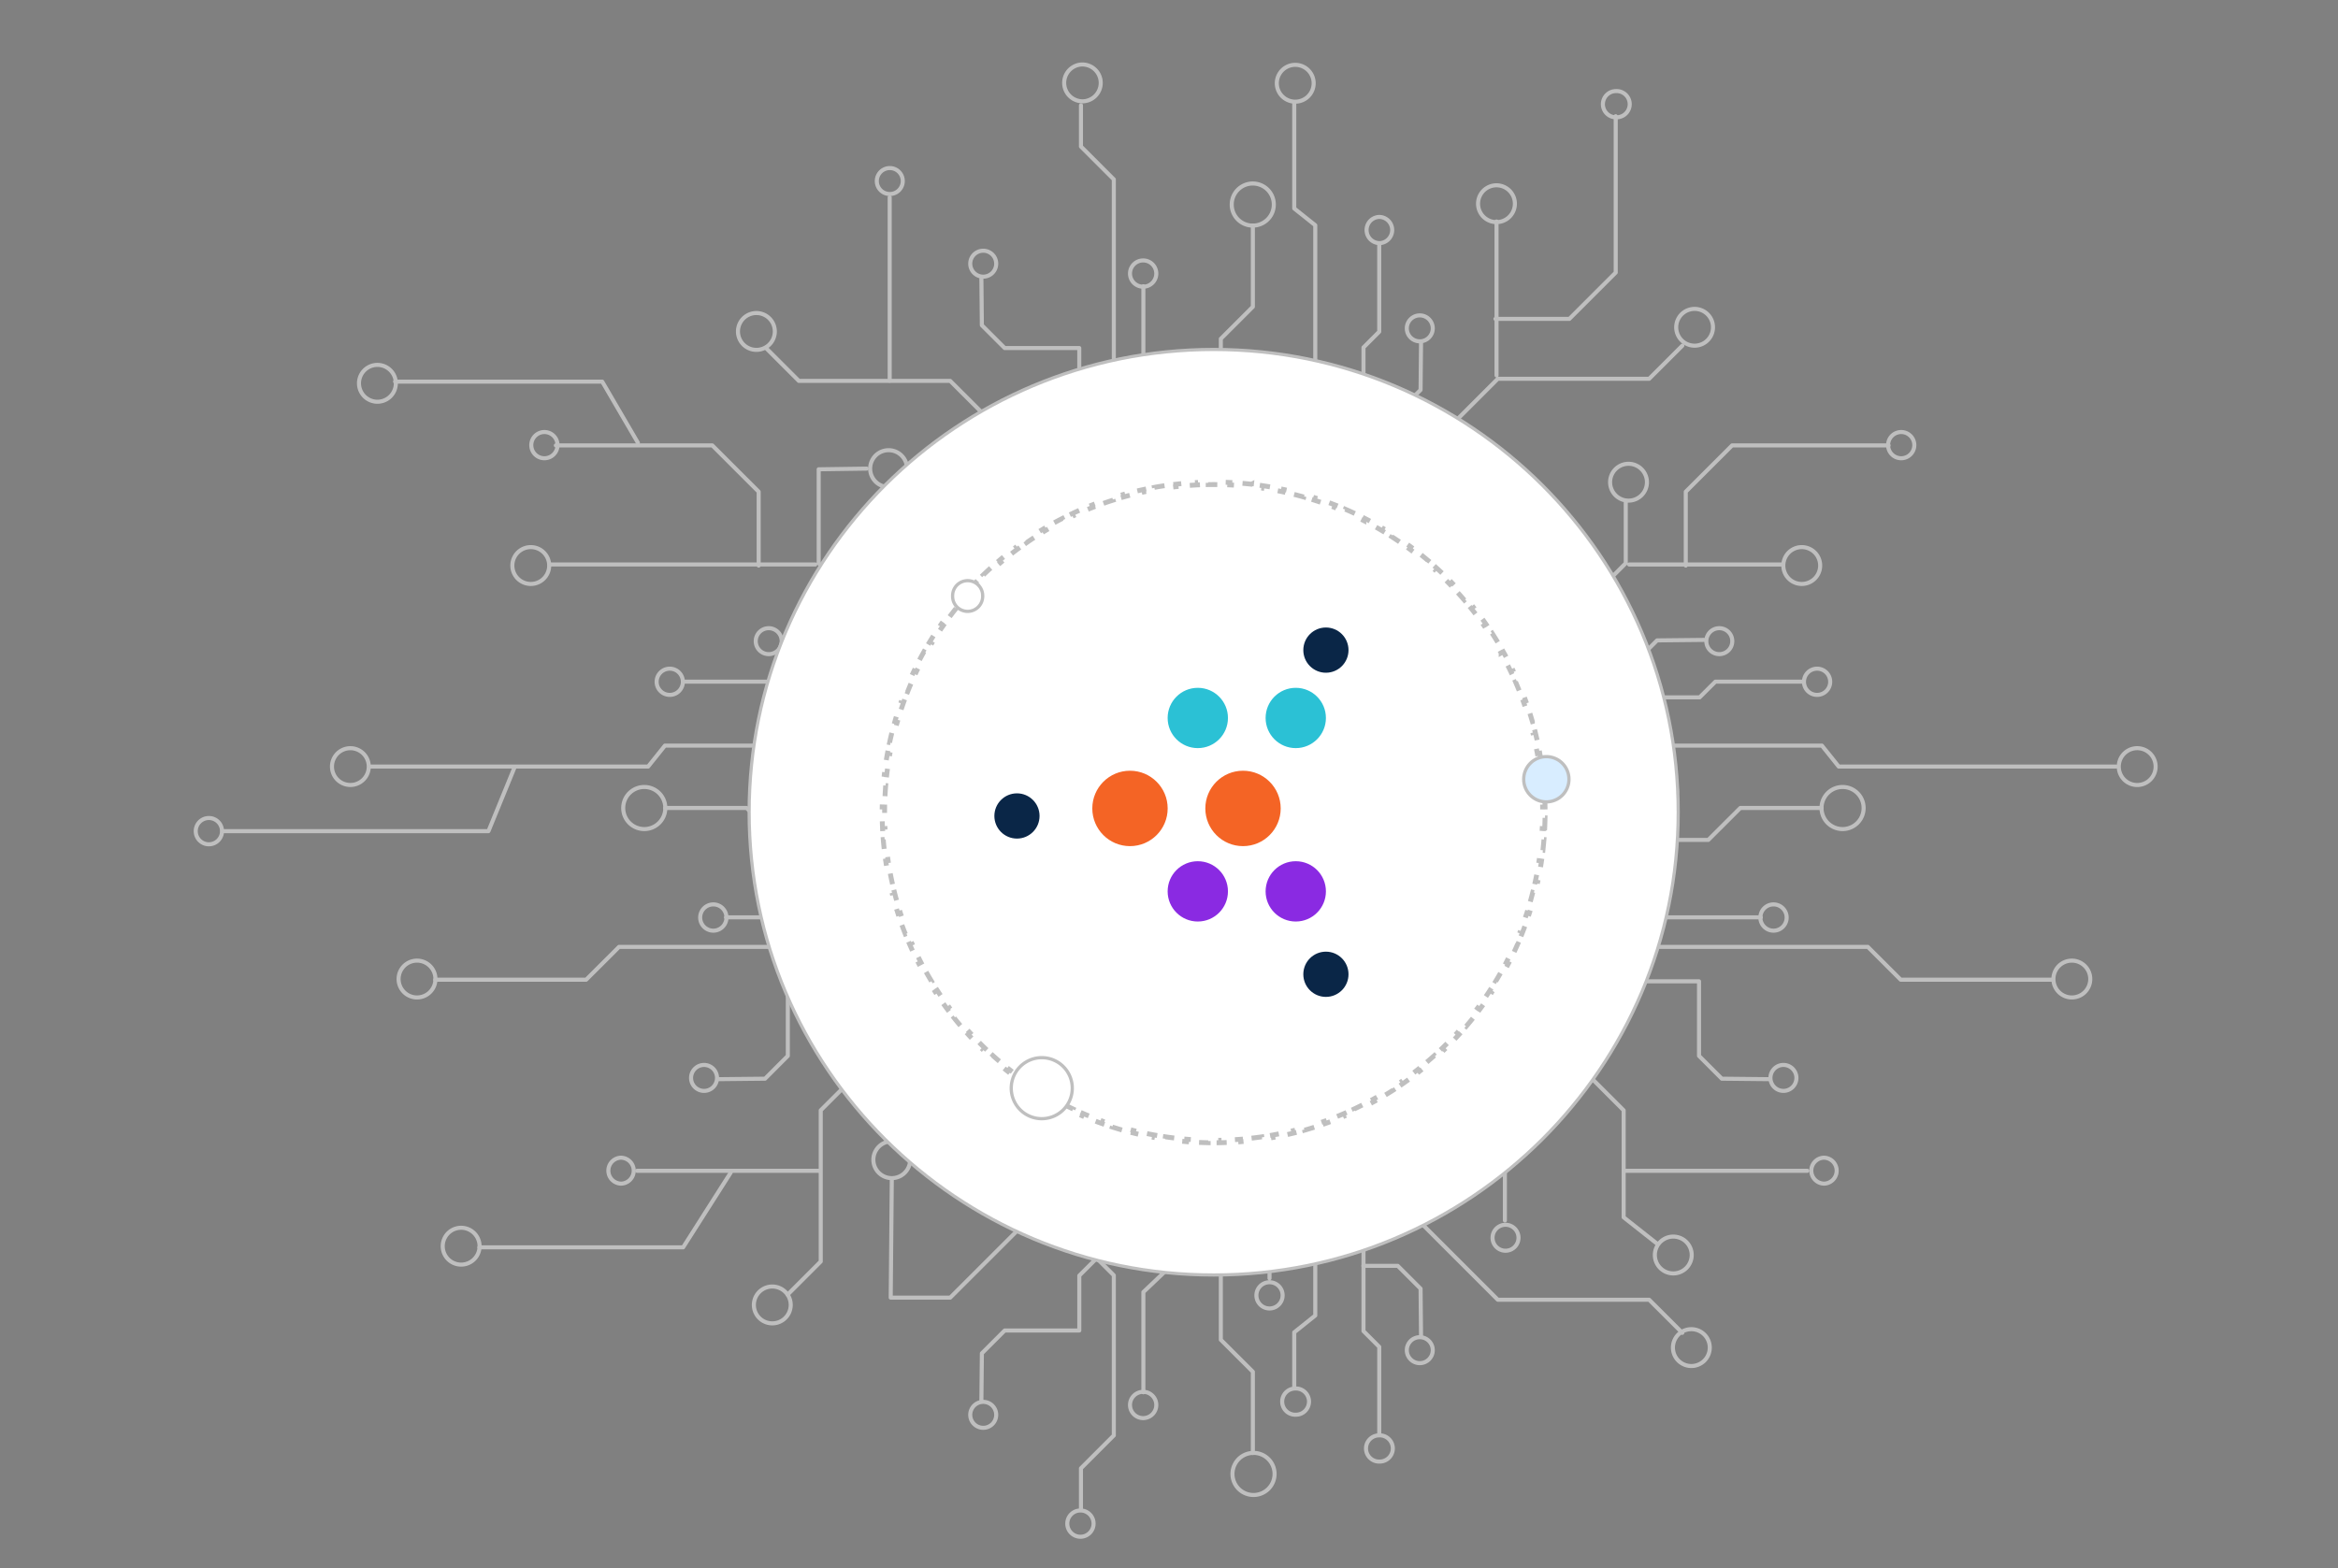 <svg width="863" height="579" fill="none" xmlns="http://www.w3.org/2000/svg"><rect width="100%" height="100%" fill="#808080" stroke="none"/><path d="M468.6 206.82v-59.06M468.6 146.3a4.84 4.84 0 1 0 0-9.67 4.84 4.84 0 0 0 0 9.68ZM485.49 218.7V83.16l-7.76-6.19V38.23M421.96 105.85a4.85 4.85 0 1 0 0-9.7 4.85 4.85 0 0 0 0 9.7Z" stroke="#BFBFBF" stroke-width="1.5" stroke-miterlimit="10" stroke-linecap="round" stroke-linejoin="round"/><path d="M434.05 226.35V154.1l-12.01-11.42v-37M462.42 83.29a7.77 7.77 0 1 0 0-15.54 7.77 7.77 0 0 0 0 15.54Z" stroke="#BFBFBF" stroke-width="1.5" stroke-miterlimit="10" stroke-linecap="round" stroke-linejoin="round"/><path d="M450.63 245.13V125.08l11.82-11.82v-30M503.29 207.97v-79.7l5.81-5.81V90.28M509.05 89.77a4.84 4.84 0 1 0 0-9.68 4.84 4.84 0 0 0 0 9.67ZM596.5 43.3a4.84 4.84 0 1 0 0-9.67 4.84 4.84 0 0 0 0 9.68ZM415.53 171.8a4.85 4.85 0 1 0 0-9.7 4.85 4.85 0 0 0 0 9.7ZM415.63 206.62v-34.85M398.49 208.85V161.5l12.64-12.64V66.23L399 54.1V38.88M362.71 102.14a4.79 4.79 0 1 0 0-9.57 4.79 4.79 0 0 0 0 9.57ZM328.44 71.63a4.79 4.79 0 1 0 0-9.58 4.79 4.79 0 0 0 0 9.58Z" stroke="#BFBFBF" stroke-width="1.5" stroke-miterlimit="10" stroke-linecap="round" stroke-linejoin="round"/><path d="m404.8 155.16-6.42-6.41V128.5h-27.53l-8.43-8.42-.17-17.21M278.83 129.16a6.8 6.8 0 1 0 0-13.58 6.8 6.8 0 0 0 0 13.58ZM399.24 37.4a6.8 6.8 0 1 0 0-13.59 6.8 6.8 0 0 0 0 13.58ZM477.73 37.53a6.8 6.8 0 1 0 0-13.58 6.8 6.8 0 0 0 0 13.58ZM552 82a6.8 6.8 0 1 0 .01-13.58 6.8 6.8 0 0 0 0 13.58Z" stroke="#BFBFBF" stroke-width="1.5" stroke-miterlimit="10" stroke-linecap="round" stroke-linejoin="round"/><path d="M381.73 210.6v-39l-30.99-30.97h-55.86l-12.24-12.24M524.07 126.02a4.79 4.79 0 1 0 0-9.58 4.79 4.79 0 0 0 0 9.58ZM561.67 185.54a4.79 4.79 0 1 0 0-9.58 4.79 4.79 0 0 0 0 9.58ZM503.26 152.37h12.67l8.43-8.42.17-17.2M625.5 127.62a6.79 6.79 0 1 0 .01-13.58 6.79 6.79 0 0 0 0 13.58Z" stroke="#BFBFBF" stroke-width="1.5" stroke-miterlimit="10" stroke-linecap="round" stroke-linejoin="round"/><path d="M521.89 209.82v-38.99l30.98-30.98h55.86l12.24-12.22M328.4 140.54V72.88M552.4 138.6V81.77M552 117.73h27.28l17.11-17.1V42.91M701.55 169.18a4.84 4.84 0 1 0 0-9.67 4.84 4.84 0 0 0 0 9.67ZM673.16 437a4.79 4.79 0 1 0 0-9.58 4.79 4.79 0 0 0 0 9.57ZM617.38 470.14a6.8 6.8 0 1 0 0-13.59 6.8 6.8 0 0 0 0 13.59ZM664.8 215.59a6.8 6.8 0 1 0 0-13.59 6.8 6.8 0 0 0 0 13.59Z" stroke="#BFBFBF" stroke-width="1.5" stroke-miterlimit="10" stroke-linecap="round" stroke-linejoin="round"/><path d="M529.32 378.96h39.02l30.98 30.97v39.5l12.25 9.67M600.75 184.82a6.8 6.8 0 1 0 0-13.58 6.8 6.8 0 0 0 0 13.58ZM530.08 238.9h39.03l30.99-30.97V185.4M599.42 432.26h67.7M601.35 208.41h56.87M622.25 208.8v-27.26l17.1-17.1h57.75M369.2 292.16h-59.12M303.8 297a4.84 4.84 0 1 0 0-9.68 4.84 4.84 0 0 0 0 9.67ZM381.09 275.27H245.44l-6.2 7.74h-102.4M263.3 343.6a4.85 4.85 0 1 0 0-9.7 4.85 4.85 0 0 0 0 9.7ZM77.1 311.71a4.85 4.85 0 1 0 0-9.7 4.85 4.85 0 0 0 0 9.7Z" stroke="#BFBFBF" stroke-width="1.5" stroke-miterlimit="10" stroke-linecap="round" stroke-linejoin="round"/><path d="M388.72 326.68h-72.27l-11.43 12H268M237.81 306.09a7.77 7.77 0 1 0 0-15.54 7.77 7.77 0 0 0 0 15.54Z" stroke="#BFBFBF" stroke-width="1.5" stroke-miterlimit="10" stroke-linecap="round" stroke-linejoin="round"/><path d="M407.54 310.1H287.4l-11.82-11.8h-30.05M370.35 257.47h-79.77l-5.81-5.8h-32.2M247.22 256.55a4.84 4.84 0 1 0 0-9.68 4.84 4.84 0 0 0 0 9.68ZM200.73 169.18a4.84 4.84 0 1 0 0-9.67 4.84 4.84 0 0 0 0 9.67ZM329.3 350.01a4.85 4.85 0 1 0 0-9.7 4.85 4.85 0 0 0 0 9.7ZM369 345.08H334.1M371.21 362.21h-47.38l-12.63-12.63h-82.7l-12.14 12.12h-55.7M259.66 402.75a4.79 4.79 0 1 0 0-9.57 4.79 4.79 0 0 0 0 9.57ZM229.13 437a4.79 4.79 0 1 0 0-9.58 4.79 4.79 0 0 0 0 9.57Z" stroke="#BFBFBF" stroke-width="1.5" stroke-miterlimit="10" stroke-linecap="round" stroke-linejoin="round"/><path d="m317.5 355.9-6.41 6.4H290.8v27.53l-8.41 8.42-17.23.18M284.7 488.57a6.8 6.8 0 1 0 0-13.58 6.8 6.8 0 0 0 0 13.58ZM153.56 368.25a6.8 6.8 0 1 0 0-13.58 6.8 6.8 0 0 0 0 13.58ZM169.85 466.88a6.8 6.8 0 1 0 0-13.58 6.8 6.8 0 0 0 0 13.58ZM129.33 289.81a6.79 6.79 0 1 0 0-13.58 6.79 6.79 0 0 0 0 13.58ZM195.66 215.59a6.8 6.8 0 1 0 0-13.59 6.8 6.8 0 0 0 0 13.59ZM138.94 148.31a6.8 6.8 0 1 0 0-13.58 6.8 6.8 0 0 0 0 13.58ZM327.63 179.8a6.8 6.8 0 1 0 0-13.58 6.8 6.8 0 0 0 0 13.58Z" stroke="#BFBFBF" stroke-width="1.5" stroke-miterlimit="10" stroke-linecap="round" stroke-linejoin="round"/><path d="M372.97 378.96h-39.02l-31 30.96v55.83l-12.23 12.23M283.53 241.5a4.79 4.79 0 1 0 0-9.57 4.79 4.79 0 0 0 0 9.57ZM314.7 257.51v-12.66l-8.42-8.42-17.22-.18M372.19 238.9h-39.02l-30.98-30.97v-34.67l17.7-.25M302.86 432.26h-67.7M300.93 208.4h-98.07M280.04 208.8v-27.26l-17.12-17.1h-57.74M548.76 292.16h59.1M614.16 297a4.84 4.84 0 1 0 0-9.68 4.84 4.84 0 0 0 0 9.67ZM536.87 275.27H672.5l6.2 7.74h102.4M654.64 343.6a4.85 4.85 0 1 0 0-9.7 4.85 4.85 0 0 0 0 9.7Z" stroke="#BFBFBF" stroke-width="1.5" stroke-miterlimit="10" stroke-linecap="round" stroke-linejoin="round"/><path d="M529.22 326.68h72.29l11.43 12h37.01M680.13 306.09a7.77 7.77 0 1 0 0-15.54 7.77 7.77 0 0 0 0 15.54Z" stroke="#BFBFBF" stroke-width="1.5" stroke-miterlimit="10" stroke-linecap="round" stroke-linejoin="round"/><path d="M510.42 310.1h120.14l11.82-11.8h30.03M547.6 257.47h79.76l5.82-5.8h32.2M670.72 256.55a4.84 4.84 0 1 0 0-9.68 4.84 4.84 0 0 0 0 9.68ZM588.66 350.01a4.85 4.85 0 1 0 0-9.7 4.85 4.85 0 0 0 0 9.7ZM548.95 345.08h34.88M546.73 362.21h47.38l12.65-12.63h82.69l12.13 12.12h55.7M658.3 402.75a4.79 4.79 0 1 0 0-9.58 4.79 4.79 0 0 0 0 9.58Z" stroke="#BFBFBF" stroke-width="1.5" stroke-miterlimit="10" stroke-linecap="round" stroke-linejoin="round"/><path d="m600.45 355.9 6.4 6.4h20.29v27.53l8.41 8.42 17.24.18M764.39 368.25a6.8 6.8 0 1 0 0-13.58 6.8 6.8 0 0 0 0 13.58ZM788.62 289.82a6.8 6.8 0 1 0 0-13.59 6.8 6.8 0 0 0 0 13.59ZM634.41 241.5a4.79 4.79 0 1 0 0-9.57 4.79 4.79 0 0 0 0 9.57ZM603.25 257.51v-12.66l8.42-8.42 17.23-.18M468.6 412.9v59.05M468.6 483.08a4.84 4.84 0 1 0 0-9.68 4.84 4.84 0 0 0 0 9.68ZM485.49 401v84.68l-7.76 6.2v20M421.96 523.56a4.85 4.85 0 1 0 0-9.7 4.85 4.85 0 0 0 0 9.7ZM398.81 567.36a4.85 4.85 0 1 0 0-9.7 4.85 4.85 0 0 0 0 9.7Z" stroke="#BFBFBF" stroke-width="1.5" stroke-miterlimit="10" stroke-linecap="round" stroke-linejoin="round"/><path d="M434.05 393.37v72.23l-12.01 11.43v36.99M462.42 551.94a7.77 7.77 0 1 0 0-15.53 7.77 7.77 0 0 0 0 15.53Z" stroke="#BFBFBF" stroke-width="1.5" stroke-miterlimit="10" stroke-linecap="round" stroke-linejoin="round"/><path d="M450.63 374.58v120.06l11.82 11.81v30.01M503.29 411.73v79.71l5.82 5.82v32.17M509.06 539.6a4.84 4.84 0 1 0 0-9.67 4.84 4.84 0 0 0 0 9.68ZM478.12 522.3a4.84 4.84 0 1 0 0-9.67 4.84 4.84 0 0 0 0 9.68ZM415.53 457.61a4.85 4.85 0 1 0 0-9.7 4.85 4.85 0 0 0 0 9.7ZM415.63 413.08v34.86M398.49 410.87v47.34l12.64 12.64v59.11L399 542.1v15.2M362.71 527.14a4.79 4.79 0 1 0 0-9.57 4.79 4.79 0 0 0 0 9.57Z" stroke="#BFBFBF" stroke-width="1.5" stroke-miterlimit="10" stroke-linecap="round" stroke-linejoin="round"/><path d="m404.8 464.55-6.41 6.4v20.27h-27.54l-8.42 8.42-.18 17.2M329.17 434.96a6.79 6.79 0 1 0 0-13.58 6.79 6.79 0 0 0 0 13.58Z" stroke="#BFBFBF" stroke-width="1.5" stroke-miterlimit="10" stroke-linecap="round" stroke-linejoin="round"/><path d="M381.73 409.11v39l-30.99 30.97h-21.96l.4-43.95M524.07 503.27a4.79 4.79 0 1 0 0-9.58 4.79 4.79 0 0 0 0 9.58ZM555.5 461.76a4.79 4.79 0 1 0 0-9.57 4.79 4.79 0 0 0 0 9.57ZM503.26 467.34h12.67l8.43 8.42.17 17.21M623.94 504.32a6.8 6.8 0 1 0 0-13.58 6.8 6.8 0 0 0 0 13.58Z" stroke="#BFBFBF" stroke-width="1.5" stroke-miterlimit="10" stroke-linecap="round" stroke-linejoin="round"/><path d="M521.89 409.89v39l30.98 30.97h55.86l12.24 12.22" stroke="#BFBFBF" stroke-width="1.5" stroke-miterlimit="10" stroke-linecap="round" stroke-linejoin="round"/><path d="M522.41 427.4h33.08v23.2M522.21 180.37h35.21M189.9 283.38l-9.6 23.48H82.1M269.7 432.95l-17.54 27.56h-75.2M235.45 163.44 222.3 140.9h-76.46" stroke="#BFBFBF" stroke-width="1.5" stroke-miterlimit="10" stroke-linecap="round" stroke-linejoin="round"/><path d="M619.46 299.87c0-94.36-76.77-170.85-171.47-170.85S276.52 205.5 276.52 299.87c0 94.35 76.77 170.85 171.47 170.85s171.47-76.5 171.47-170.85Z" fill="#fff" stroke="#BFBFBF" stroke-width="1.17"/><path d="M570.17 305.94c.06-1.32.1-2.65.13-3.99l-.9-.01a120.08 120.08 0 0 0 0-3.99l.9-.01c-.02-1.33-.07-2.67-.13-3.99l-.9.04a118 118 0 0 0-.26-3.96l.9-.07c-.1-1.34-.24-2.66-.39-3.98l-.9.1c-.14-1.32-.32-2.63-.5-3.93l.88-.13c-.2-1.33-.41-2.64-.65-3.95l-.88.16c-.24-1.3-.5-2.6-.78-3.89l.88-.19c-.28-1.3-.58-2.6-.9-3.9l-.88.23c-.32-1.29-.66-2.57-1.03-3.84l.87-.24a120.5 120.5 0 0 0-1.17-3.83l-.85.28c-.41-1.26-.84-2.51-1.28-3.75l.84-.31c-.45-1.26-.92-2.5-1.41-3.74l-.84.33c-.49-1.23-1-2.45-1.52-3.66l.82-.36a120.5 120.5 0 0 0-1.66-3.64l-.81.4c-.57-1.2-1.16-2.39-1.77-3.56l.8-.42c-.6-1.18-1.24-2.36-1.9-3.52l-.78.44a120.5 120.5 0 0 0-1.99-3.43l.77-.46a125.7 125.7 0 0 0-2.12-3.4l-.76.5c-.72-1.11-1.46-2.2-2.21-3.3l.74-.5c-.76-1.1-1.54-2.18-2.34-3.25l-.72.54c-.8-1.06-1.6-2.11-2.43-3.14l.7-.56c-.83-1.05-1.67-2.07-2.54-3.09l-.68.59c-.86-1.01-1.74-2-2.63-2.98l.67-.6c-.9-1-1.81-1.96-2.74-2.92l-.65.63c-.92-.95-1.86-1.88-2.81-2.8l.62-.65c-.96-.92-1.93-1.83-2.92-2.72l-.6.66c-.99-.88-1.98-1.75-3-2.6l.59-.7c-1.02-.85-2.05-1.7-3.1-2.52l-.55.7c-1.04-.82-2.1-1.62-3.16-2.4l.54-.73c-1.07-.8-2.16-1.57-3.25-2.33l-.51.75c-1.1-.76-2.2-1.49-3.3-2.2l.48-.76c-1.12-.72-2.25-1.42-3.4-2.1l-.46.76c-1.13-.68-2.28-1.34-3.44-1.98l.44-.78a122.5 122.5 0 0 0-3.53-1.88l-.4.8a119.9 119.9 0 0 0-3.57-1.75l.38-.82c-1.2-.57-2.42-1.11-3.64-1.64l-.36.82c-1.2-.52-2.43-1.03-3.66-1.51l.33-.84c-1.24-.49-2.5-.95-3.75-1.4l-.3.85c-1.24-.45-2.5-.87-3.76-1.27l.27-.86c-1.26-.4-2.54-.79-3.82-1.16l-.25.87c-1.27-.36-2.55-.7-3.83-1.02l.21-.87a119.6 119.6 0 0 0-3.9-.9l-.18.88c-1.29-.28-2.59-.53-3.89-.77l.16-.88c-1.31-.24-2.63-.45-3.95-.65l-.13.9c-1.3-.2-2.62-.37-3.93-.52l.1-.9a120.8 120.8 0 0 0-3.98-.38l-.07.9c-1.32-.1-2.64-.2-3.97-.26l.05-.9c-1.33-.06-2.66-.1-4-.12v.9a132.07 132.07 0 0 0-4 0v-.9c-1.34.02-2.67.06-4 .12l.05.9c-1.33.07-2.65.15-3.97.26l-.07-.9c-1.33.1-2.66.24-3.98.39l.1.9c-1.31.14-2.63.31-3.93.5l-.13-.89c-1.32.2-2.64.4-3.95.65l.16.88c-1.3.24-2.6.5-3.9.77l-.18-.88c-1.3.28-2.6.58-3.9.9l.22.87c-1.28.32-2.56.66-3.83 1.02l-.25-.87c-1.28.37-2.56.75-3.83 1.16l.28.86c-1.26.4-2.52.82-3.76 1.27l-.3-.85c-1.26.45-2.5.91-3.75 1.4l.33.84c-1.23.48-2.45.99-3.66 1.51l-.36-.82c-1.23.53-2.44 1.07-3.64 1.64l.38.82c-1.2.56-2.39 1.14-3.56 1.75l-.41-.8c-1.19.6-2.37 1.23-3.53 1.88l.44.78c-1.16.65-2.3 1.3-3.44 1.98l-.46-.77c-1.15.69-2.28 1.39-3.4 2.1l.49.77c-1.12.71-2.22 1.44-3.3 2.2l-.52-.75c-1.1.76-2.18 1.54-3.25 2.33l.54.72c-1.07.79-2.12 1.6-3.16 2.41l-.56-.7c-1.04.82-2.07 1.67-3.09 2.53l.58.69c-1 .85-2 1.72-2.99 2.6l-.6-.66c-.99.89-1.96 1.8-2.92 2.72l.62.65c-.95.92-1.89 1.85-2.81 2.8l-.65-.63c-.93.96-1.84 1.93-2.74 2.91l.67.61c-.9.98-1.77 1.97-2.63 2.98l-.68-.59c-.87 1.02-1.72 2.04-2.55 3.09l.7.56c-.82 1.03-1.63 2.08-2.42 3.14l-.72-.54c-.8 1.07-1.58 2.15-2.34 3.24l.74.52c-.76 1.08-1.5 2.18-2.21 3.29l-.76-.5a123.2 123.2 0 0 0-2.12 3.4l.77.46a120.5 120.5 0 0 0-2 3.43l-.78-.44c-.65 1.16-1.28 2.34-1.9 3.52l.8.42c-.6 1.17-1.2 2.35-1.76 3.55l-.81-.39a120.5 120.5 0 0 0-1.66 3.64l.82.36c-.52 1.21-1.03 2.43-1.52 3.66l-.84-.33c-.49 1.24-.96 2.48-1.41 3.74l.84.3c-.44 1.25-.87 2.5-1.28 3.76l-.85-.28c-.41 1.27-.8 2.54-1.17 3.83l.87.24c-.37 1.27-.7 2.55-1.03 3.84l-.88-.22c-.32 1.29-.62 2.59-.9 3.9l.88.18c-.28 1.29-.54 2.59-.78 3.89l-.88-.16c-.24 1.3-.46 2.62-.65 3.95l.89.13c-.2 1.3-.37 2.61-.52 3.93l-.9-.1c-.14 1.32-.27 2.64-.38 3.97l.9.08c-.11 1.31-.2 2.64-.26 3.96l-.9-.04c-.06 1.32-.1 2.66-.13 3.99l.9.01a119.9 119.9 0 0 0 0 3.99l-.9.01c.02 1.34.07 2.67.13 4l.9-.05c.06 1.33.15 2.65.26 3.97l-.9.07c.1 1.33.24 2.66.39 3.97l.9-.1c.14 1.32.31 2.63.5 3.93l-.88.14c.2 1.32.41 2.63.65 3.94l.88-.16c.24 1.3.5 2.6.78 3.9l-.88.18c.28 1.3.58 2.6.9 3.9l.88-.22c.32 1.28.67 2.56 1.03 3.83l-.87.25c.37 1.28.76 2.56 1.17 3.82l.85-.28c.41 1.26.84 2.52 1.28 3.76l-.84.3c.45 1.26.92 2.5 1.41 3.74l.84-.33c.49 1.23 1 2.45 1.52 3.66l-.82.36c.53 1.23 1.08 2.44 1.66 3.64l.81-.39c.57 1.2 1.16 2.38 1.76 3.56l-.8.41c.62 1.19 1.25 2.36 1.9 3.52l.78-.44c.65 1.16 1.32 2.3 2 3.43l-.77.47c.69 1.14 1.4 2.27 2.12 3.38l.75-.49c.73 1.12 1.46 2.21 2.22 3.3l-.74.51c.76 1.1 1.54 2.18 2.34 3.24l.72-.54a121 121 0 0 0 2.43 3.15l-.7.56c.82 1.04 1.67 2.07 2.54 3.08l.68-.58c.86 1 1.74 2 2.63 2.97l-.67.6c.9 1 1.81 1.96 2.74 2.92l.65-.63c.92.95 1.86 1.88 2.81 2.8l-.62.65c.96.92 1.93 1.83 2.92 2.73l.6-.67c.98.88 1.98 1.75 3 2.6l-.59.7c1.02.86 2.05 1.7 3.1 2.53l.55-.71c1.04.82 2.1 1.63 3.16 2.41l-.54.72c1.07.8 2.16 1.57 3.25 2.33l.51-.74c1.1.75 2.2 1.48 3.3 2.2l-.48.75c1.12.73 2.25 1.43 3.4 2.11l.46-.77c1.13.68 2.28 1.34 3.44 1.98l-.44.79c1.16.64 2.34 1.27 3.53 1.88l.4-.8c1.19.6 2.37 1.18 3.57 1.75l-.38.81c1.2.57 2.41 1.12 3.64 1.65l.36-.83c1.2.53 2.43 1.03 3.66 1.51l-.33.84c1.24.49 2.49.96 3.75 1.4l.3-.84c1.24.44 2.5.86 3.76 1.27l-.28.85c1.27.4 2.55.8 3.83 1.16l.25-.87c1.27.36 2.55.7 3.83 1.02l-.21.88c1.29.32 2.58.62 3.89.9l.19-.88c1.29.27 2.58.53 3.89.76l-.16.89c1.3.23 2.63.45 3.95.64l.13-.89c1.3.2 2.62.36 3.93.51l-.1.9c1.32.15 2.65.27 3.98.38l.07-.9c1.32.11 2.64.2 3.97.26l-.05.9c1.33.06 2.66.1 4 .13v-.9a120.12 120.12 0 0 0 4 0v.9c1.34-.02 2.67-.07 4-.13l-.05-.9c1.33-.06 2.65-.15 3.97-.25l.07.9c1.33-.12 2.66-.24 3.98-.4l-.1-.89c1.31-.15 2.63-.32 3.93-.5l.13.88c1.32-.2 2.64-.4 3.95-.64l-.16-.89c1.3-.23 2.6-.49 3.9-.76l.18.88c1.3-.28 2.6-.58 3.9-.9l-.22-.88c1.28-.32 2.56-.66 3.83-1.02l.25.87c1.28-.37 2.56-.75 3.82-1.16l-.27-.85c1.26-.4 2.52-.83 3.76-1.27l.3.84c1.26-.44 2.5-.91 3.75-1.4l-.33-.84c1.23-.48 2.45-.98 3.66-1.5l.36.82c1.23-.53 2.44-1.08 3.64-1.65l-.38-.81c1.2-.57 2.39-1.15 3.56-1.75l.41.8c1.19-.61 2.36-1.24 3.53-1.88l-.44-.79c1.16-.64 2.3-1.3 3.44-1.98l.46.77c1.15-.68 2.28-1.38 3.4-2.1l-.49-.76c1.12-.72 2.22-1.45 3.3-2.2l.52.74c1.1-.76 2.18-1.53 3.25-2.33l-.54-.72c1.07-.79 2.12-1.59 3.16-2.41l.56.7c1.04-.82 2.07-1.66 3.09-2.52l-.58-.7c1-.85 2-1.72 2.99-2.6l.6.67c.99-.9 1.96-1.8 2.92-2.73l-.62-.65c.95-.92 1.89-1.85 2.81-2.8l.65.63c.93-.96 1.84-1.93 2.74-2.91l-.67-.6c.9-.99 1.77-1.98 2.63-2.98l.68.58c.87-1.01 1.71-2.04 2.55-3.08l-.7-.56c.82-1.04 1.63-2.08 2.42-3.14l.72.53c.8-1.06 1.58-2.15 2.34-3.24l-.74-.51c.75-1.09 1.5-2.19 2.21-3.3l.76.5c.72-1.12 1.43-2.25 2.12-3.4l-.77-.46c.68-1.13 1.35-2.27 2-3.43l.78.44c.65-1.16 1.28-2.33 1.9-3.52l-.8-.41c.6-1.18 1.19-2.36 1.76-3.56l.81.39c.57-1.2 1.13-2.42 1.66-3.64l-.83-.36c.53-1.2 1.04-2.43 1.53-3.66l.84.33c.49-1.23.96-2.48 1.41-3.74l-.84-.3c.44-1.24.87-2.5 1.28-3.76l.85.28c.41-1.26.8-2.54 1.17-3.82l-.87-.25c.37-1.27.7-2.55 1.03-3.83l.87.21c.33-1.28.63-2.58.91-3.89l-.88-.19c.28-1.29.54-2.58.78-3.89l.88.16c.24-1.3.46-2.62.65-3.94l-.89-.14c.2-1.3.37-2.61.52-3.93l.9.1c.14-1.31.27-2.64.38-3.97l-.9-.07c.11-1.32.2-2.64.26-3.97l.9.04Z" fill="#fff" stroke="#BFBFBF" stroke-width="1.8" stroke-dasharray="4 4"/><path d="M579.13 287.7a8.34 8.34 0 1 1-16.7 0 8.34 8.34 0 0 1 16.7 0Z" fill="#D8EDFF" stroke="#BFBFBF" stroke-width="1.2"/><path d="M395.8 401.75a11.26 11.26 0 1 1-22.53 0 11.26 11.26 0 0 1 22.53 0ZM362.72 219.93a5.55 5.55 0 1 1-11.09 0 5.55 5.55 0 0 1 11.1 0Z" fill="#fff" stroke="#BFBFBF" stroke-width="1.2"/><ellipse cx="375.38" cy="301.25" rx="8.34" ry="8.35" fill="#0A2647"/><ellipse cx="489.42" cy="240.02" rx="8.34" ry="8.35" fill="#0A2647"/><ellipse cx="417.1" cy="298.47" rx="13.91" ry="13.92" fill="#F46425"/><ellipse cx="458.82" cy="298.47" rx="13.91" ry="13.92" fill="#F46425"/><circle cx="442.13" cy="265.07" fill="#2BC1D5" r="11.13"/><circle cx="478.29" cy="265.07" fill="#2BC1D5" r="11.13"/><circle cx="478.29" cy="329.09" fill="#8A2AE2" r="11.13"/><circle cx="442.13" cy="329.09" fill="#8A2AE2" r="11.13"/><ellipse cx="489.42" cy="359.7" rx="8.34" ry="8.35" fill="#0A2647"/></svg>
